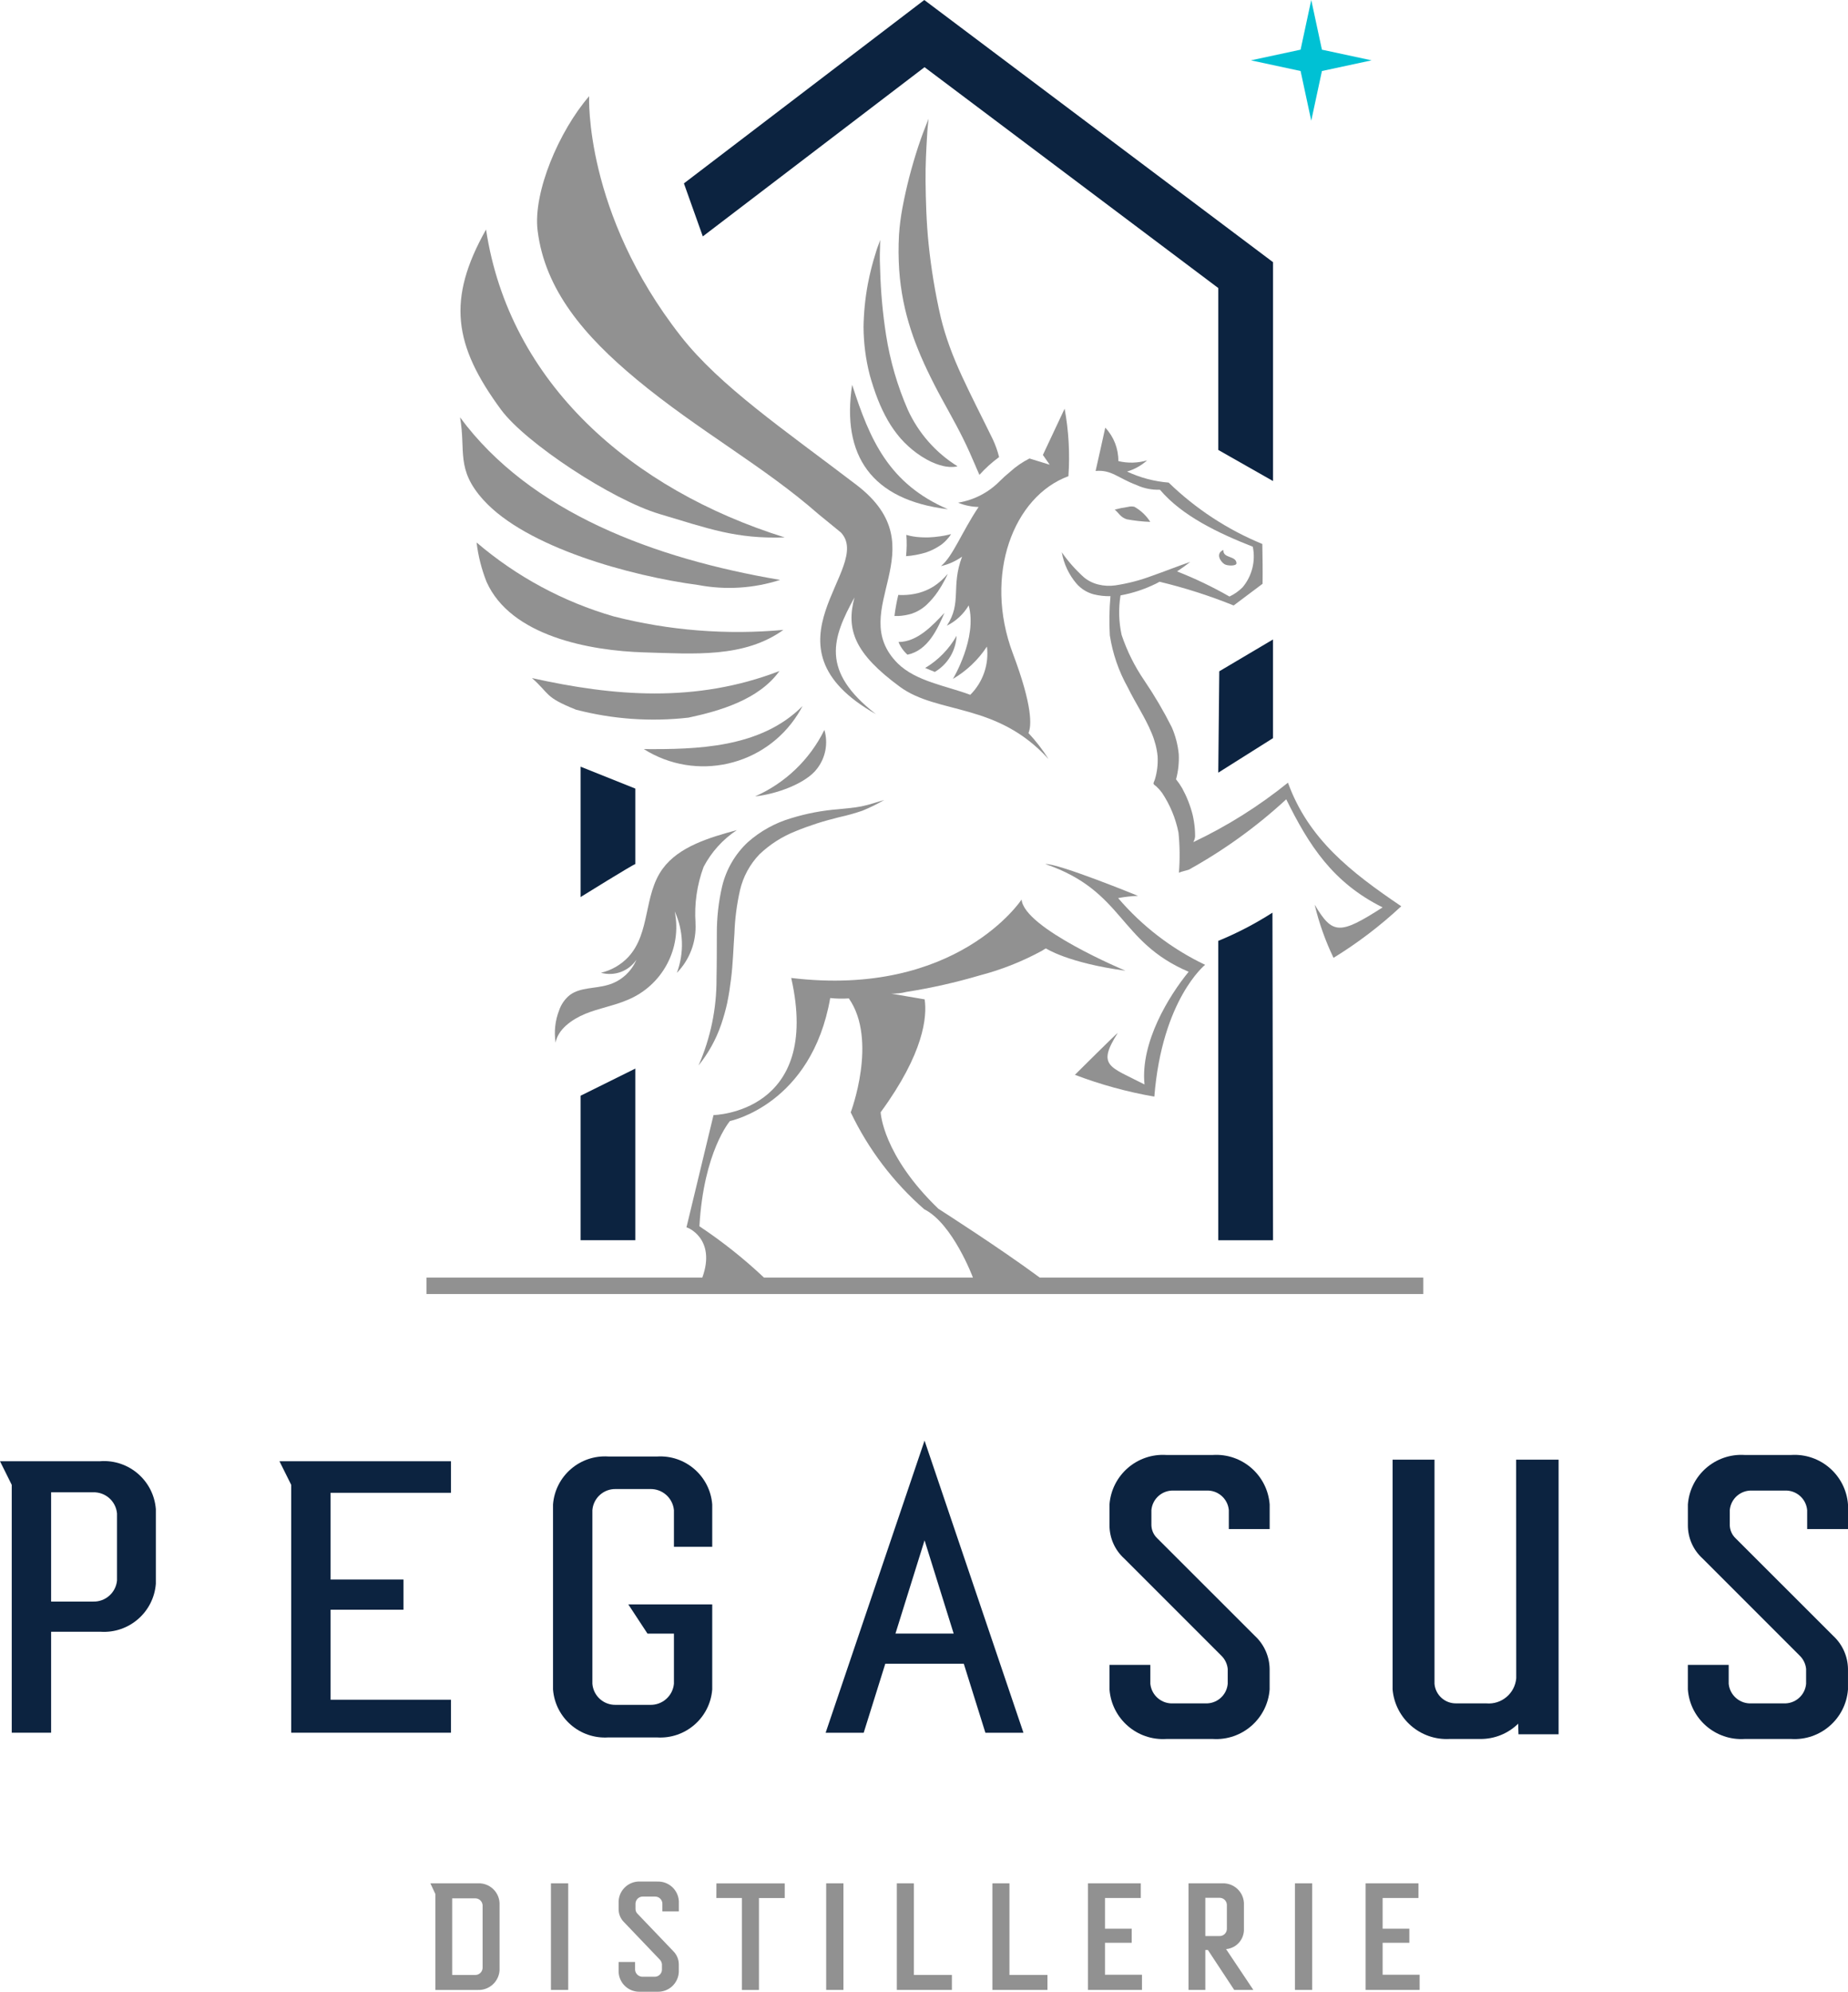 <?xml version="1.0" encoding="utf-8"?>
<!-- Generator: Adobe Illustrator 27.5.0, SVG Export Plug-In . SVG Version: 6.00 Build 0)  -->
<svg version="1.1" xmlns="http://www.w3.org/2000/svg" xmlns:xlink="http://www.w3.org/1999/xlink" x="0px" y="0px"
	 viewBox="0 0 129.025 139.019" enable-background="new 0 0 129.025 139.019" xml:space="preserve">
<g id="Calque_1">
	<g>
		<defs>
			<rect id="SVGID_00000150093342970839407160000018129771392940336058_" width="129.025" height="139.019"/>
		</defs>
		<clipPath id="SVGID_00000137106818832854629270000017056670307218359435_">
			<use xlink:href="#SVGID_00000150093342970839407160000018129771392940336058_"  overflow="visible"/>
		</clipPath>
		<g id="Groupe_30" clip-path="url(#SVGID_00000137106818832854629270000017056670307218359435_)">
			<path id="Tracé_145" fill="#0C2340" d="M7.019,101.99H0l0.82,1.649v17.3h2.749v-7.046h3.45
				c1.987,0.129,3.708-1.363,3.862-3.348v-5.211c-0.154-1.985-1.875-3.477-3.862-3.347 M8.17,105.629v4.687
				c-0.082,0.857-0.818,1.501-1.678,1.47H3.569V104.159h2.922c0.86-0.031,1.596,0.613,1.678,1.47"/>
			<path id="Tracé_146" fill="#0C2340" d="M20.332,103.639V120.939h11.155v-2.3h-8.406v-6.283h5.089v-2.108h-5.089
				v-6.053h8.406v-2.205H19.511L20.332,103.639z"/>
			<path id="Tracé_147" fill="#0C2340" d="M45.865,101.66h-3.392c-1.987-0.129-3.708,1.363-3.862,3.348v12.913
				c0.155,1.985,1.875,3.477,3.862,3.348h3.392c1.987,0.129,3.707-1.363,3.862-3.348v-5.937h-5.859
				l1.34,2.041h1.845v3.5c-0.083,0.857-0.818,1.501-1.678,1.47h-2.375c-0.851,0.025-1.572-0.621-1.641-1.47
				v-12.122c0.069-0.849,0.79-1.495,1.641-1.47h2.375c0.86-0.031,1.595,0.613,1.678,1.47v2.557h2.674v-2.95
				c-0.154-1.985-1.875-3.477-3.862-3.348"/>
			<path id="Tracé_148" fill="#0C2340" d="M57.72,120.72l-0.075,0.223h2.657l1.508-4.818h5.481l1.471,4.7
				l0.037,0.119h2.658l-6.906-20.392L57.72,120.72z M62.52,114.02l2.032-6.509l2.032,6.509H62.52z"/>
			<path id="Tracé_149" fill="#0C2340" d="M105.862,117.136c-0.091,1.061-1.025,1.848-2.087,1.757
				c-0.004-0-0.009-0.001-0.013-0.001h-2.073c-0.792,0.024-1.465-0.574-1.534-1.363v-15.647H97.229V117.922
				c0.178,2.033,1.932,3.56,3.97,3.455h2.148c0.99,0.01,1.943-0.374,2.65-1.067l0.022,0.739h2.8
				v-19.167h-2.964L105.862,117.136z"/>
			<path id="Tracé_150" fill="#0C2340" d="M129.025,106.727V105.009c-0.154-2.044-1.923-3.585-3.969-3.455h-3.242
				c-2.046-0.13-3.815,1.411-3.969,3.455v1.442c-0.004,0.885,0.368,1.73,1.023,2.325l6.779,6.779
				c0.255,0.245,0.416,0.573,0.453,0.925v1.049c-0.073,0.803-0.766,1.404-1.571,1.363H122.304
				c-0.815,0.052-1.526-0.55-1.609-1.363v-1.325h-2.851v1.718c0.154,2.044,1.923,3.584,3.969,3.455
				h3.242c2.046,0.13,3.815-1.411,3.969-3.455v-1.442c-0.015-0.872-0.385-1.699-1.023-2.293
				l-6.826-6.82c-0.251-0.239-0.397-0.569-0.405-0.916v-1.049c0.073-0.803,0.766-1.404,1.571-1.363
				h2.262c0.805-0.041,1.498,0.56,1.571,1.363v1.325L129.025,106.727z"/>
			<path id="Tracé_151" fill="#0C2340" d="M84.674,101.554h-3.242c-2.046-0.13-3.815,1.411-3.969,3.455v1.442
				c-0.004,0.885,0.368,1.731,1.023,2.326l6.779,6.778c0.255,0.245,0.416,0.573,0.453,0.925v1.049
				c-0.073,0.803-0.766,1.404-1.571,1.363h-2.223c-0.815,0.051-1.525-0.551-1.609-1.363v-1.325h-2.851
				v1.718c0.154,2.044,1.923,3.584,3.969,3.455h3.242c2.046,0.129,3.815-1.411,3.969-3.455v-1.442
				c-0.015-0.872-0.385-1.699-1.023-2.293l-6.826-6.82c-0.252-0.239-0.398-0.569-0.406-0.916v-1.049
				c0.073-0.803,0.766-1.404,1.571-1.363H84.224c0.805-0.041,1.498,0.56,1.571,1.363v1.325h2.851v-1.718
				c-0.154-2.044-1.923-3.585-3.969-3.455"/>
			<path id="Tracé_152" fill="#919191" d="M44.431,26.471c4.343,3.6,8.916,6.078,12.7,9.405l1.579,1.29
				c2.331,2.468-6.02,7.9,2.448,12.68c-3.907-3.027-3.041-5.33-1.5-8.146c-0.6,2.251,0,3.909,3.174,6.238
				c2.659,1.948,6.764,1.065,10.374,5.043c-0.407-0.648-0.876-1.256-1.4-1.814c0.216-0.5,0.3-1.867-1.085-5.543
				c-2.075-5.5,0.052-10.986,3.874-12.386c0.111-1.576,0.022-3.16-0.265-4.713l-1.517,3.228l0.475,0.684l-1.411-0.436
				c-0.491,0.247-0.945,0.559-1.352,0.928l-0.009,0.009c-0.256,0.209-0.495,0.425-0.719,0.648
				c-0.785,0.797-1.804,1.322-2.908,1.5c0.456,0.188,0.943,0.289,1.436,0.3c-1.176,1.746-1.8,3.459-2.629,4.127
				c0.531-0.12,1.032-0.345,1.475-0.661c-0.8,2.122,0.009,3.2-1.064,4.82c0.635-0.314,1.165-0.805,1.525-1.415
				c0.623,2.279-1.1,5.13-1.1,5.13c0.955-0.56,1.767-1.333,2.375-2.258
				c0.152,1.242-0.277,2.485-1.164,3.368c-1.682-0.633-3.782-0.931-5.064-2.193c-3.732-3.729,2.959-8-2.886-12.463
				c-5.1-3.888-9.521-6.888-12.245-10.357C40.765,14.84,41.133,6.715,41.133,6.715c-2.121,2.458-3.916,6.715-3.6,9.356
				c0.5,4.162,3.285,7.4,6.9,10.4"/>
			<path id="Tracé_153" fill="#919191" d="M48.561,64.426c-0.092-1.331,0.1-2.667,0.563-3.918
				c0.544-1.038,1.343-1.922,2.32-2.569c-1.948,0.527-4.055,1.162-5.176,2.695
				c-1.353,1.85-0.837,4.471-2.4,6.163c-0.515,0.546-1.18,0.929-1.911,1.1
				c0.935,0.262,1.933-0.104,2.477-0.909c-0.365,0.86-1.1,1.508-2,1.761c-0.888,0.261-1.923,0.159-2.649,0.7
				c-0.349,0.282-0.611,0.658-0.753,1.084c-0.275,0.714-0.358,1.488-0.241,2.245c0.158-0.931,1.14-1.633,2.085-2.02
				s1.99-0.558,2.938-0.966c2.437-1.004,3.818-3.596,3.294-6.179c0.617,1.354,0.671,2.897,0.15,4.291
				c0.902-0.925,1.374-2.187,1.3-3.477"/>
			<path id="Tracé_154" fill="#919191" d="M82.986,67.832c-1.36,1.665-3.375,4.905-3.078,7.861
				c-2.43-1.257-3.351-1.261-1.865-3.6c-0.065,0.011-2.994,2.927-2.994,2.927c1.795,0.684,3.652,1.193,5.545,1.522
				c0.547-6.806,3.545-9.2,3.545-9.2c-2.328-1.11-4.396-2.697-6.072-4.657c0.458-0.087,0.921-0.139,1.387-0.156
				c0,0-5.551-2.271-6.475-2.223c5.525,1.893,5.074,5.415,10.008,7.521"/>
			<path id="Tracé_155" fill="#919191" d="M91.794,63.17c0.305,1.271,0.744,2.507,1.311,3.685
				c1.692-1.039,3.276-2.245,4.728-3.6c-3.54-2.394-6.487-4.7-7.909-8.626
				c-2.031,1.64-4.25,3.033-6.609,4.151c0.069-0.123,0.112-0.259,0.126-0.4c-0.009-0.21,0-0.353-0.02-0.525
				c-0.027-0.333-0.079-0.664-0.154-0.989c-0.164-0.644-0.409-1.264-0.728-1.847
				c-0.122-0.212-0.26-0.414-0.413-0.605c-0.005-0.007-0.017-0.01-0.015-0.02
				c0.154-0.571,0.217-1.162,0.188-1.752c-0.062-0.651-0.228-1.288-0.49-1.887
				c-0.566-1.124-1.204-2.21-1.91-3.251c-0.674-0.983-1.208-2.054-1.588-3.183
				c-0.2-0.908-0.226-1.846-0.077-2.764c0.839-0.153,1.652-0.42,2.419-0.792l0.074-0.036
				c0.046-0.023,0.173-0.092,0.233-0.124c1.763,0.423,3.492,0.976,5.172,1.656l2.019-1.514
				c0.013-0.928,0-1.853-0.018-2.778c-2.432-1-4.651-2.454-6.539-4.285c-1.007-0.08-1.991-0.341-2.905-0.771
				c0.519-0.152,0.998-0.419,1.4-0.781c-0.653,0.193-1.345,0.211-2.007,0.051
				c0.007-0.867-0.32-1.703-0.914-2.334c-0.226,1.008-0.443,2.019-0.675,3.024c1.109-0.1,1.537,0.485,2.859,0.982
				c0.511,0.236,1.07,0.348,1.633,0.327c1.55,1.835,4.107,3.044,6.484,3.978
				c0.207,1.002-0.054,2.044-0.71,2.83c-0.267,0.268-0.578,0.487-0.92,0.647
				c-1.175-0.673-2.397-1.259-3.658-1.753c0.317-0.212,0.627-0.432,0.923-0.665c-0.884,0.3-1.8,0.67-2.665,0.97
				c-0.833,0.314-1.697,0.539-2.578,0.67c-0.394,0.056-0.795,0.035-1.181-0.062
				c-0.367-0.089-0.709-0.26-1-0.5c-0.581-0.522-1.101-1.109-1.548-1.749
				c0.14,0.804,0.492,1.557,1.02,2.179c0.316,0.366,0.734,0.628,1.2,0.754
				c0.386,0.096,0.783,0.14,1.18,0.132c-0.083,0.91-0.098,1.824-0.045,2.736
				c0.197,1.272,0.62,2.499,1.248,3.622c0.567,1.154,1.21,2.081,1.676,3.209
				c0.216,0.51,0.355,1.049,0.412,1.6c0.032,0.542-0.03,1.085-0.184,1.605
				c-0.019,0.088-0.115,0.234-0.1,0.317s0.187,0.165,0.229,0.221s0.053,0.046,0.088,0.09s0.051,0.052,0.1,0.107
				c0.06,0.067,0.117,0.137,0.17,0.209c0.564,0.843,0.957,1.79,1.155,2.785
				c0.095,0.932,0.104,1.871,0.029,2.805c0.116-0.075,0.628-0.184,0.694-0.218
				c2.455-1.359,4.738-3.007,6.8-4.91c1.589,3.226,3.254,5.813,6.728,7.543c-3,1.925-3.493,1.906-4.733-0.171"/>
			<path id="Tracé_156" fill="#919191" d="M57.064,53.63c0.582-0.765,0.765-1.762,0.493-2.684
				c-1.015,2.067-2.727,3.71-4.835,4.639c1.455-0.151,3.568-0.893,4.342-1.955"/>
			<path id="Tracé_157" fill="#919191" d="M46.03,35.871c3.468,1.032,5.338,1.752,8.757,1.64
				C44.093,34.167,35.557,26.744,33.935,16.02c-2.742,4.872-2.272,8.072,1.048,12.576c1.716,2.327,7.756,6.295,11.047,7.274"/>
			<path id="Tracé_158" fill="#919191" d="M48.747,40.832c1.906,0.361,3.872,0.239,5.719-0.355
				c-8.768-1.487-17.436-4.7-22.347-11.348c0.418,2.348-0.316,3.619,1.64,5.775C36.75,38.204,44.017,40.204,48.747,40.832"/>
			<path id="Tracé_159" fill="#919191" d="M54.712,43.964c-3.98,0.367-7.994,0.049-11.867-0.941
				c-3.521-1.018-6.784-2.777-9.57-5.159c0.112,0.94,0.345,1.862,0.694,2.743c1.684,3.792,7.2,4.814,11,4.928
				c3.492,0.1,6.994,0.4,9.739-1.579"/>
			<path id="Tracé_160" fill="#919191" d="M40.2,49.531c2.569,0.67,5.24,0.858,7.878,0.557
				c2.175-0.469,4.906-1.249,6.343-3.252c-5.862,2.26-11.617,1.752-17.281,0.492c1.271,1.116,0.841,1.311,3.061,2.2"/>
			<path id="Tracé_161" fill="#919191" d="M44.95,52.285c3.644,2.297,8.461,1.205,10.758-2.44
				c0.117-0.185,0.226-0.375,0.326-0.569C53.11,52.231,48.604,52.308,44.95,52.285"/>
			<path id="Tracé_162" fill="#919191" d="M66.524,32.593c0.059-0.001,0.118-0.007,0.177-0.016
				c0.037-0.004,0.073-0.011,0.109-0.021c0.03-0.007,0.021,0,0.038-0.014c-1.52-0.945-2.726-2.318-3.468-3.946
				c-0.725-1.662-1.233-3.409-1.514-5.2c-0.234-1.499-0.372-3.012-0.414-4.529c-0.05-1.19-0.009-1.134,0-2.126
				c-0.153,0.489-0.148,0.355-0.317,0.931c-0.224,0.707-0.405,1.427-0.544,2.156
				c-0.184,0.984-0.284,1.982-0.3,2.983c0.006,1.143,0.153,2.28,0.439,3.387c0.151,0.54,0.354,1.166,0.558,1.68
				c0.198,0.505,0.432,0.996,0.7,1.468c0.255,0.444,0.552,0.862,0.886,1.25
				c0.336,0.38,0.711,0.723,1.119,1.024c0.226,0.166,0.463,0.317,0.708,0.453
				c0.201,0.112,0.409,0.209,0.623,0.292c0.172,0.066,0.348,0.12,0.527,0.161
				c0.138,0.032,0.279,0.053,0.42,0.063c0.082,0.006,0.165,0.006,0.247,0"/>
			<path id="Tracé_163" fill="#919191" d="M78.675,36.247c0.54,0.1,1.087,0.16,1.636,0.179
				c-0.278-0.438-0.66-0.8-1.113-1.054c-0.148-0.033-0.301-0.03-0.447,0.01
				c-0.311,0.044-0.619,0.106-0.923,0.187c0.294,0.242,0.411,0.546,0.847,0.677"/>
			<path id="Tracé_164" fill="#919191" d="M68.137,32.587c0.06,0.14,0.175,0.4,0.245,0.557
				c0.414-0.459,0.875-0.875,1.374-1.241c-0.105-0.423-0.25-0.835-0.435-1.229
				c-0.37-0.766-0.789-1.591-1.149-2.32s-0.7-1.424-1.018-2.114s-0.6-1.359-0.843-2.027
				c-0.248-0.675-0.458-1.364-0.629-2.063c-0.388-1.689-0.671-3.401-0.848-5.125
				c-0.158-1.51-0.2-3.159-0.212-4.373s0.053-2.256,0.1-3.08s0.053-0.636,0.108-1.286
				c-0.271,0.686-0.492,1.251-0.716,1.932s-0.454,1.465-0.633,2.158s-0.358,1.5-0.476,2.144
				c-0.116,0.62-0.196,1.246-0.238,1.875c-0.045,0.815-0.041,1.632,0.014,2.447
				c0.05,0.733,0.148,1.461,0.292,2.181c0.134,0.672,0.308,1.335,0.521,1.986c0.205,0.643,0.452,1.266,0.7,1.854
				c0.3,0.7,0.625,1.365,0.956,2.015s0.657,1.229,1,1.855s0.657,1.2,0.98,1.849s0.617,1.315,0.911,2.006"/>
			<path id="Tracé_165" fill="#919191" d="M66.228,37.53c0.066-0.079,0.123-0.165,0.171-0.256
				c-0.074,0.025-0.15,0.046-0.227,0.061c-0.144,0.033-0.328,0.074-0.542,0.1
				c-0.256,0.038-0.514,0.062-0.772,0.073c-0.3,0.009-0.601-0.002-0.9-0.035
				c-0.126-0.015-0.306-0.047-0.417-0.071s-0.163-0.041-0.262-0.068c0.038,0.495,0.032,0.993-0.019,1.487
				c0.463-0.035,0.922-0.119,1.367-0.252c0.374-0.124,0.728-0.301,1.053-0.524
				c0.206-0.146,0.389-0.321,0.545-0.519"/>
			<path id="Tracé_166" fill="#919191" d="M65.186,40.931c-0.332,0.207-0.693,0.363-1.071,0.462
				c-0.35,0.089-0.709,0.136-1.07,0.141c-0.117,0.006-0.214-0.008-0.328-0.01
				c-0.117,0.485-0.206,0.975-0.267,1.47c0.115,0,0.171,0.006,0.3,0c0.146-0.008,0.292-0.025,0.436-0.05
				c0.163-0.028,0.323-0.066,0.481-0.114c0.381-0.133,0.731-0.342,1.027-0.616
				c0.293-0.279,0.557-0.588,0.786-0.922c0.183-0.27,0.35-0.552,0.5-0.842c0.119-0.223,0.106-0.217,0.19-0.4
				c-0.282,0.341-0.613,0.638-0.983,0.881"/>
			<path id="Tracé_167" fill="#919191" d="M66.787,44.378c-0.524,0.926-1.28,1.699-2.193,2.245l0.672,0.277
				c0.9-0.53,1.472-1.479,1.52-2.522"/>
			<path id="Tracé_168" fill="#919191" d="M59.496,26.856c-0.757,4.934,1.352,8.044,6.687,8.688
				C62.067,33.764,60.738,30.729,59.496,26.856"/>
			<path id="Tracé_169" fill="#919191" d="M62.732,44.81c0.139,0.339,0.354,0.643,0.628,0.887
				c1.443-0.307,2.1-1.812,2.581-2.921C65.132,43.634,64.058,44.81,62.732,44.81"/>
			<path id="Tracé_170" fill="#919191" d="M86.329,39.31c-0.025-0.543-0.962-0.319-0.912-0.924
				c-0.577,0.25-0.2,0.817,0.067,0.988C85.694,39.509,86.338,39.522,86.329,39.31"/>
			<path id="Tracé_171" fill="#919191" d="M50.782,69.946c0.115-0.535,0.191-1.073,0.257-1.61
				c0.138-1.075,0.16-2.143,0.238-3.186c0.033-1.015,0.164-2.025,0.389-3.016
				c0.218-0.94,0.686-1.804,1.354-2.5c0.731-0.698,1.591-1.248,2.531-1.619
				c0.483-0.2,0.983-0.378,1.492-0.544s1.032-0.3,1.559-0.436c0.547-0.119,1.087-0.27,1.616-0.452
				c0.523-0.213,1.031-0.463,1.518-0.748c-0.535,0.157-1.065,0.342-1.59,0.447s-1.066,0.144-1.608,0.2
				c-1.114,0.085-2.214,0.293-3.282,0.621c-1.13,0.329-2.172,0.906-3.052,1.687
				c-0.881,0.827-1.501,1.893-1.784,3.068c-0.251,1.08-0.376,2.186-0.371,3.295
				c-0.005,1.068,0,2.112-0.023,3.146c0.012,2.088-0.416,4.156-1.255,6.068
				c0.685-0.848,1.217-1.809,1.573-2.839c0.177-0.518,0.325-1.046,0.442-1.581"/>
			<path id="Tracé_172" fill="#919191" d="M99.373,89.171H72.592c-2.783-2.062-7.073-4.8-7.073-4.8
				c-3.912-3.759-4.033-6.737-4.033-6.737c3.034-4.145,3.249-6.682,3.072-7.881l-2.346-0.4
				c0.361,0.01,0.721-0.03,1.071-0.119c1.723-0.271,3.427-0.654,5.1-1.147
				c1.523-0.395,2.991-0.976,4.372-1.729c0.086-0.06,0.176-0.115,0.269-0.163c0,0,1.522,1.014,5.556,1.559
				c0,0-7.095-2.958-7.253-4.969c0,0-4.5,6.866-16.085,5.474c2.135,9.439-5.425,9.571-5.425,9.571l-1.89,7.842
				c0.037-0.039,2.1,0.777,1.108,3.5H29.78v1.149h69.593V89.171z M53.339,89.171c-1.399-1.318-2.906-2.516-4.507-3.58
				c0.3-5.239,2.133-7.345,2.133-7.345s5.7-1.148,7-8.585c0.432,0.047,0.867,0.056,1.3,0.025
				c2.039,2.923,0.132,7.954,0.132,7.954c1.232,2.581,2.978,4.882,5.132,6.763c1.994,1,3.4,4.768,3.4,4.768
				L53.339,89.171z"/>
			<path id="Tracé_173" fill="#919191" d="M33.37,131.453h-3.321l0.35,0.752v6.69h2.972
				c0.79,0.025,1.458-0.582,1.507-1.371v-4.7c-0.04-0.794-0.713-1.406-1.507-1.371 M31.571,132.5h1.6
				c0.273-0.006,0.503,0.203,0.524,0.475v4.4c-0.021,0.272-0.251,0.481-0.524,0.475h-1.6V132.5z"/>
			<rect id="Rectangle_30" x="38.466" y="131.453" fill="#919191" width="1.205" height="7.44"/>
			<path id="Tracé_174" fill="#919191" d="M45.886,131.327h-1.188c-0.794-0.035-1.467,0.578-1.507,1.371v0.553
				c-0.002,0.347,0.138,0.681,0.388,0.922l2.484,2.6c0.086,0.088,0.14,0.202,0.154,0.324v0.4
				c-0.017,0.274-0.249,0.485-0.524,0.475h-0.815c-0.277,0.01-0.513-0.199-0.538-0.475v-0.555h-1.149v0.706
				c0.04,0.793,0.713,1.406,1.507,1.371h1.188c0.794,0.035,1.467-0.578,1.507-1.371V137.095
				c-0.004-0.343-0.144-0.67-0.388-0.91l-2.5-2.614c-0.085-0.085-0.133-0.199-0.135-0.319v-0.4
				c0.017-0.274,0.249-0.485,0.524-0.475h0.829c0.275-0.01,0.507,0.201,0.524,0.475v0.555h1.149v-0.706
				c-0.04-0.793-0.713-1.406-1.507-1.371"/>
			<path id="Tracé_175" fill="#919191" d="M50.016,132.475h1.782v6.421h1.191v-6.418h1.8v-1.022H50.02L50.016,132.475z"/>
			<rect id="Rectangle_31" x="57.683" y="131.453" fill="#919191" width="1.205" height="7.44"/>
			<path id="Tracé_176" fill="#919191" d="M63.806,131.453h-1.19v7.44h3.843v-1.047h-2.653V131.453z"/>
			<path id="Tracé_177" fill="#919191" d="M70.479,131.453h-1.19v7.44h3.843v-1.047h-2.653V131.453z"/>
			<path id="Tracé_178" fill="#919191" d="M77.149,135.602h1.865V134.618H77.149v-2.143h2.5v-1.022h-3.692v7.44h3.774v-1.06
				h-2.582V135.602z"/>
			<path id="Tracé_179" fill="#919191" d="M85.641,136.041c0.67-0.078,1.183-0.633,1.209-1.307v-1.909
				c-0.04-0.793-0.713-1.406-1.507-1.371h-2.364v7.44H84.155v-2.789h0.179l1.838,2.788h1.336l-1.908-2.853
				L85.641,136.041z M84.155,132.463h0.98c0.274-0.009,0.506,0.201,0.524,0.475v1.721
				c-0.018,0.274-0.25,0.484-0.524,0.474h-0.98V132.463z"/>
			<rect id="Rectangle_32" x="90.411" y="131.453" fill="#919191" width="1.205" height="7.44"/>
			<path id="Tracé_180" fill="#919191" d="M96.534,137.834v-2.231H98.399V134.619h-1.865V132.476h2.5v-1.022h-3.691v7.44
				h3.774v-1.06H96.534z"/>
			<path id="Tracé_181" fill="#00C1D4" d="M91.55,8.425l0.745-3.468l3.468-0.745l-3.468-0.745L91.55,0l-0.745,3.467
				l-3.468,0.745l3.468,0.745L91.55,8.425z"/>
			<path id="Tracé_182" fill="#0C2340" d="M64.55,4.69L85.06,20.106v11.3l3.822,2.171V18.3L64.532,0L47.75,12.8l1.319,3.7
				L64.55,4.69z"/>
			<path id="Tracé_183" fill="#0C2340" d="M44.358,60.311v-5.268l-3.822-1.531v9.1c0,0,3.7-2.3,3.822-2.3"/>
			<path id="Tracé_184" fill="#0C2340" d="M85.058,53.93L88.88,51.521v-6.888l-3.752,2.222L85.058,53.93z"/>
			<path id="Tracé_185" fill="#0C2340" d="M44.358,86.565v-11.98l-3.822,1.894v10.086H44.358z"/>
			<path id="Tracé_186" fill="#0C2340" d="M88.882,86.566l-0.041-22.864c-1.199,0.77-2.465,1.429-3.783,1.969v20.895
				H88.882z"/>
		</g>
	</g>
</g>
<g id="Groupe_3">
</g>
</svg>
